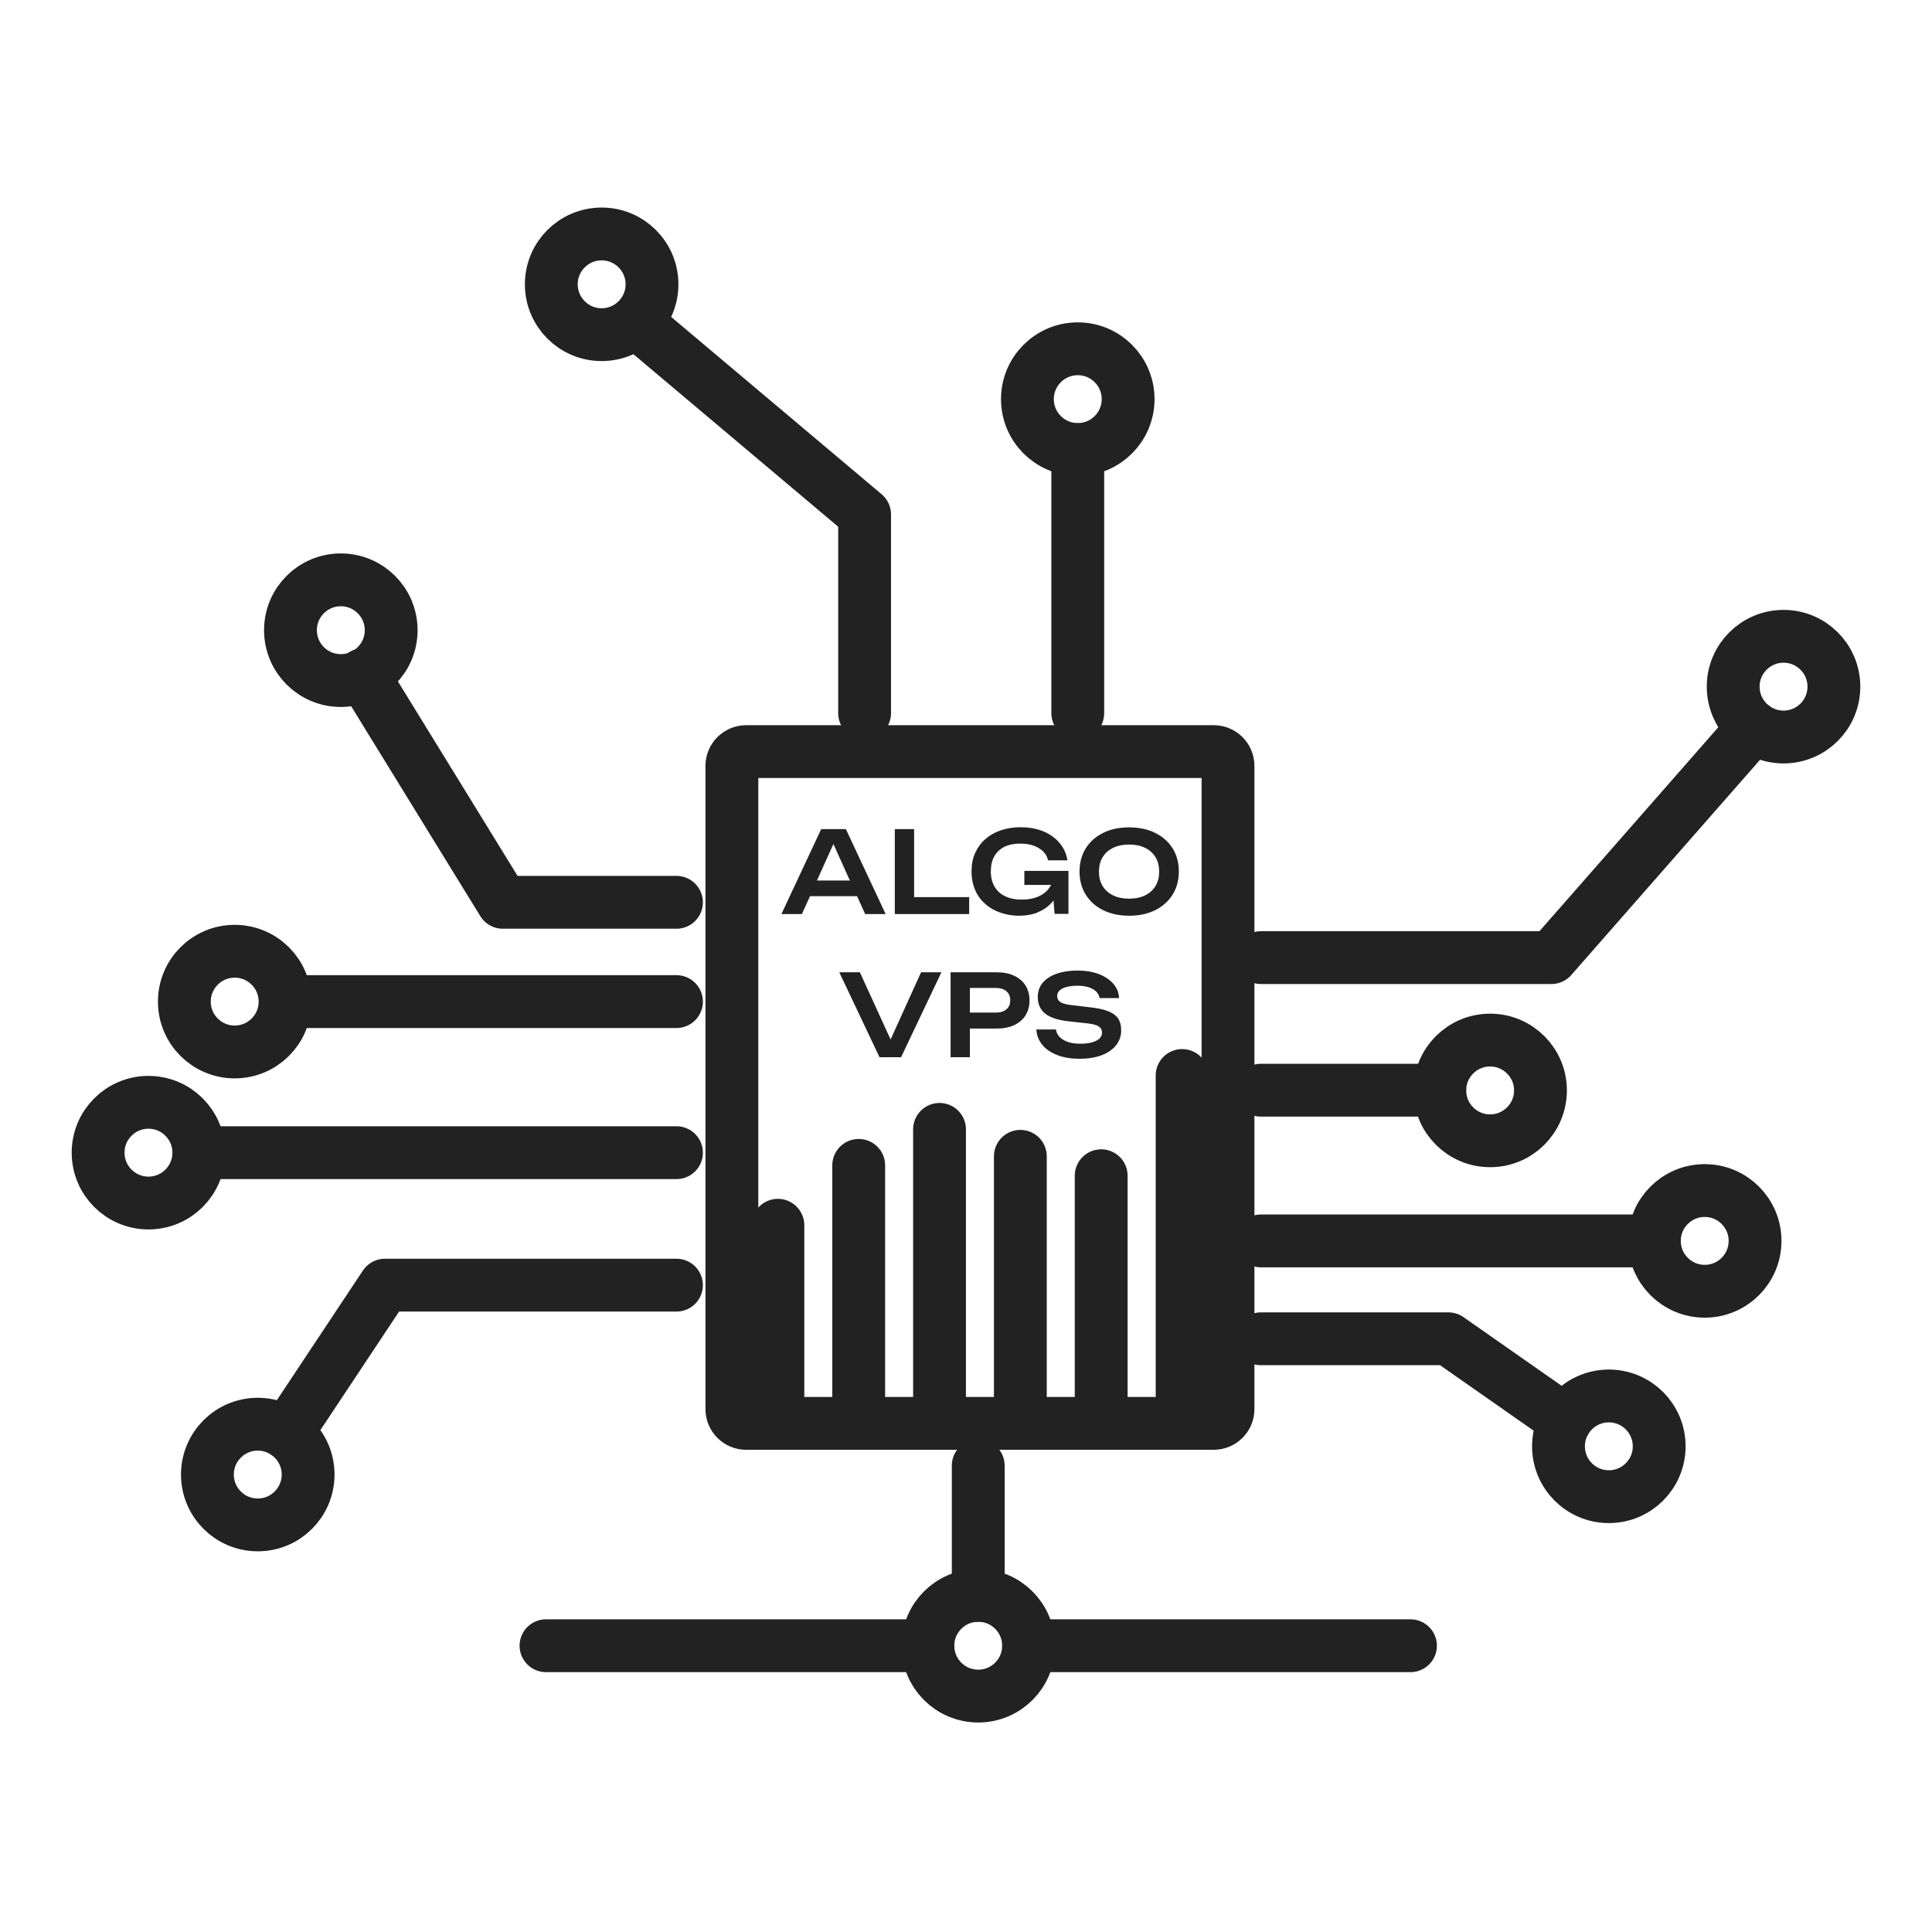 <?xml version="1.0" encoding="UTF-8"?> <svg xmlns="http://www.w3.org/2000/svg" width="256" height="256" viewBox="0 0 256 256" fill="none"><path d="M160.815 99.591H98.88C97.83 99.591 96.978 100.436 96.978 101.478V186.718C96.978 187.76 97.83 188.605 98.88 188.605H160.815C161.866 188.605 162.717 187.76 162.717 186.718V101.478C162.717 100.436 161.866 99.591 160.815 99.591Z" stroke="#222222" stroke-width="7" stroke-miterlimit="22.926" stroke-linecap="round" stroke-linejoin="round"></path><path d="M89.635 119.561H66.626L48.075 89.412" stroke="#222222" stroke-width="7" stroke-miterlimit="22.926" stroke-linecap="round" stroke-linejoin="round"></path><path d="M45.16 90.176C48.845 90.176 51.832 87.189 51.832 83.504C51.832 79.819 48.845 76.832 45.16 76.832C41.475 76.832 38.488 79.819 38.488 83.504C38.488 87.189 41.475 90.176 45.16 90.176Z" stroke="#222222" stroke-width="7" stroke-miterlimit="22.926" stroke-linecap="round" stroke-linejoin="round"></path><path d="M89.636 132.718H37.911" stroke="#222222" stroke-width="7" stroke-miterlimit="22.926" stroke-linecap="round" stroke-linejoin="round"></path><path d="M31.099 139.39C34.784 139.39 37.771 136.403 37.771 132.718C37.771 129.033 34.784 126.046 31.099 126.046C27.414 126.046 24.427 129.033 24.427 132.718C24.427 136.403 27.414 139.39 31.099 139.39Z" stroke="#222222" stroke-width="7" stroke-miterlimit="22.926" stroke-linecap="round" stroke-linejoin="round"></path><path d="M19.672 159.407C23.357 159.407 26.344 156.42 26.344 152.735C26.344 149.05 23.357 146.062 19.672 146.062C15.987 146.062 13 149.05 13 152.735C13 156.42 15.987 159.407 19.672 159.407Z" stroke="#222222" stroke-width="7" stroke-miterlimit="22.926" stroke-linecap="round" stroke-linejoin="round"></path><path d="M89.636 152.735H26.344" stroke="#222222" stroke-width="7" stroke-miterlimit="22.926" stroke-linecap="round" stroke-linejoin="round"></path><path d="M34.155 202.058C37.84 202.058 40.827 199.071 40.827 195.386C40.827 191.701 37.84 188.714 34.155 188.714C30.47 188.714 27.483 191.701 27.483 195.386C27.483 199.071 30.47 202.058 34.155 202.058Z" stroke="#222222" stroke-width="7" stroke-miterlimit="22.926" stroke-linecap="round" stroke-linejoin="round"></path><path d="M37.974 189.914L51.006 170.288H89.635" stroke="#222222" stroke-width="7" stroke-miterlimit="22.926" stroke-linecap="round" stroke-linejoin="round"></path><path d="M142.81 94.494V59.575" stroke="#222222" stroke-width="7" stroke-miterlimit="22.926" stroke-linecap="round" stroke-linejoin="round"></path><path d="M142.81 59.559C146.495 59.559 149.482 56.572 149.482 52.887C149.482 49.202 146.495 46.215 142.81 46.215C139.125 46.215 136.138 49.202 136.138 52.887C136.138 56.572 139.125 59.559 142.81 59.559Z" stroke="#222222" stroke-width="7" stroke-miterlimit="22.926" stroke-linecap="round" stroke-linejoin="round"></path><path d="M79.722 44.344C83.406 44.344 86.394 41.357 86.394 37.672C86.394 33.987 83.406 31 79.722 31C76.037 31 73.05 33.987 73.05 37.672C73.05 41.357 76.037 44.344 79.722 44.344Z" stroke="#222222" stroke-width="7" stroke-miterlimit="22.926" stroke-linecap="round" stroke-linejoin="round"></path><path d="M84.383 42.739L114.563 68.164V94.494" stroke="#222222" stroke-width="7" stroke-miterlimit="22.926" stroke-linecap="round" stroke-linejoin="round"></path><path d="M167.082 126.888H205.571L232.353 96.349" stroke="#222222" stroke-width="7" stroke-miterlimit="22.926" stroke-linecap="round" stroke-linejoin="round"></path><path d="M236.328 97.658C240.013 97.658 243 94.671 243 90.986C243 87.302 240.013 84.314 236.328 84.314C232.643 84.314 229.656 87.302 229.656 90.986C229.656 94.671 232.643 97.658 236.328 97.658Z" stroke="#222222" stroke-width="7" stroke-miterlimit="22.926" stroke-linecap="round" stroke-linejoin="round"></path><path d="M103.074 188.605V162.353" stroke="#222222" stroke-width="7" stroke-miterlimit="22.926" stroke-linecap="round" stroke-linejoin="round"></path><path d="M113.783 188.605V154.418" stroke="#222222" stroke-width="7" stroke-miterlimit="22.926" stroke-linecap="round" stroke-linejoin="round"></path><path d="M124.493 188.605V149.648" stroke="#222222" stroke-width="7" stroke-miterlimit="22.926" stroke-linecap="round" stroke-linejoin="round"></path><path d="M135.202 188.605V153.218" stroke="#222222" stroke-width="7" stroke-miterlimit="22.926" stroke-linecap="round" stroke-linejoin="round"></path><path d="M145.912 188.605V155.79" stroke="#222222" stroke-width="7" stroke-miterlimit="22.926" stroke-linecap="round" stroke-linejoin="round"></path><path d="M156.637 188.605V142.508" stroke="#222222" stroke-width="7" stroke-miterlimit="22.926" stroke-linecap="round" stroke-linejoin="round"></path><path d="M190.777 144.457H167.082" stroke="#222222" stroke-width="7" stroke-miterlimit="22.926" stroke-linecap="round" stroke-linejoin="round"></path><path d="M197.449 151.16C201.134 151.16 204.121 148.173 204.121 144.488C204.121 140.803 201.134 137.816 197.449 137.816C193.764 137.816 190.777 140.803 190.777 144.488C190.777 148.173 193.764 151.16 197.449 151.16Z" stroke="#222222" stroke-width="7" stroke-miterlimit="22.926" stroke-linecap="round" stroke-linejoin="round"></path><path d="M219.196 164.426H167.082" stroke="#222222" stroke-width="7" stroke-miterlimit="22.926" stroke-linecap="round" stroke-linejoin="round"></path><path d="M225.884 171.098C229.569 171.098 232.556 168.111 232.556 164.426C232.556 160.741 229.569 157.754 225.884 157.754C222.199 157.754 219.212 160.741 219.212 164.426C219.212 168.111 222.199 171.098 225.884 171.098Z" stroke="#222222" stroke-width="7" stroke-miterlimit="22.926" stroke-linecap="round" stroke-linejoin="round"></path><path d="M207.426 188.246L191.915 177.396H167.082" stroke="#222222" stroke-width="7" stroke-miterlimit="22.926" stroke-linecap="round" stroke-linejoin="round"></path><path d="M213.179 198.317C216.864 198.317 219.851 195.329 219.851 191.645C219.851 187.96 216.864 184.972 213.179 184.972C209.494 184.972 206.507 187.96 206.507 191.645C206.507 195.329 209.494 198.317 213.179 198.317Z" stroke="#222222" stroke-width="7" stroke-miterlimit="22.926" stroke-linecap="round" stroke-linejoin="round"></path><path d="M129.621 224.74C133.306 224.74 136.293 221.753 136.293 218.068C136.293 214.383 133.306 211.396 129.621 211.396C125.936 211.396 122.949 214.383 122.949 218.068C122.949 221.753 125.936 224.74 129.621 224.74Z" stroke="#222222" stroke-width="7" stroke-miterlimit="22.926" stroke-linecap="round" stroke-linejoin="round"></path><path d="M129.621 211.396V194.201" stroke="#222222" stroke-width="7" stroke-miterlimit="22.926" stroke-linecap="round" stroke-linejoin="round"></path><path d="M122.934 218.068H72.347" stroke="#222222" stroke-width="7" stroke-miterlimit="22.926" stroke-linecap="round" stroke-linejoin="round"></path><path d="M186.895 218.068H136.294" stroke="#222222" stroke-width="7" stroke-miterlimit="22.926" stroke-linecap="round" stroke-linejoin="round"></path><path fill-rule="evenodd" clip-rule="evenodd" d="M145.616 115.492C145.616 116.225 145.772 116.864 146.099 117.394C146.426 117.94 146.894 118.345 147.487 118.641C148.094 118.938 148.796 119.078 149.607 119.078C150.433 119.078 151.134 118.938 151.727 118.641C152.319 118.345 152.787 117.94 153.114 117.394C153.442 116.849 153.597 116.225 153.597 115.492C153.597 114.76 153.442 114.121 153.114 113.591C152.787 113.045 152.335 112.639 151.727 112.343C151.134 112.047 150.417 111.907 149.607 111.907C148.796 111.907 148.094 112.047 147.487 112.343C146.894 112.639 146.426 113.045 146.099 113.591C145.772 114.136 145.616 114.775 145.616 115.492ZM128.515 130.925V134.168H131.975C132.568 134.168 133.036 134.028 133.363 133.731C133.706 133.435 133.862 133.046 133.862 132.547C133.862 132.032 133.69 131.642 133.363 131.346C133.036 131.066 132.568 130.91 131.975 130.91H128.515V130.925ZM108.249 116.677H112.614L110.431 111.829L108.249 116.677ZM128.515 140.092H125.958V128.836H132.1C132.989 128.836 133.768 128.992 134.407 129.304C135.062 129.616 135.561 130.052 135.904 130.614C136.247 131.175 136.418 131.83 136.418 132.562C136.418 133.295 136.247 133.95 135.904 134.511C135.561 135.072 135.062 135.509 134.407 135.82C133.753 136.132 132.989 136.288 132.1 136.288H128.515V140.107V140.092ZM138.118 138.455C137.634 137.862 137.369 137.192 137.322 136.413H139.91C139.973 136.787 140.144 137.13 140.409 137.41C140.69 137.691 141.048 137.909 141.516 138.065C141.984 138.221 142.514 138.299 143.137 138.299C144.026 138.299 144.727 138.174 145.242 137.909C145.756 137.66 146.021 137.301 146.021 136.834C146.021 136.475 145.881 136.195 145.585 136.007C145.288 135.805 144.743 135.664 143.948 135.587L141.672 135.337C140.206 135.181 139.146 134.838 138.492 134.308C137.837 133.778 137.51 133.046 137.51 132.11C137.51 131.378 137.728 130.738 138.164 130.224C138.601 129.709 139.209 129.304 140.004 129.024C140.799 128.743 141.719 128.603 142.794 128.603C143.839 128.603 144.758 128.759 145.569 129.055C146.38 129.367 147.019 129.787 147.502 130.333C147.985 130.879 148.25 131.518 148.282 132.25H145.694C145.647 131.923 145.491 131.627 145.257 131.393C145.008 131.144 144.68 130.957 144.244 130.816C143.808 130.676 143.309 130.614 142.732 130.614C141.921 130.614 141.282 130.738 140.799 130.972C140.316 131.206 140.082 131.549 140.082 131.985C140.082 132.328 140.222 132.593 140.503 132.781C140.783 132.968 141.298 133.108 142.015 133.186L144.369 133.466C145.413 133.576 146.239 133.747 146.847 133.996C147.471 134.246 147.907 134.573 148.172 134.979C148.437 135.384 148.562 135.914 148.562 136.537C148.562 137.286 148.328 137.94 147.876 138.517C147.424 139.078 146.785 139.515 145.959 139.827C145.133 140.138 144.182 140.294 143.075 140.294C141.952 140.294 140.97 140.139 140.113 139.811C139.256 139.484 138.585 139.032 138.102 138.439L138.118 138.455ZM107.329 118.75L106.254 121.12H103.541L108.81 109.865H112.084L117.353 121.12H114.641L113.565 118.75H107.329ZM116.542 140.092L111.211 128.836H113.939L118.008 137.738L122.045 128.836H124.742L119.395 140.092H116.527H116.542ZM128.421 121.12H118.569V109.865H121.126V118.875H128.421V121.12ZM137.432 120.933C136.746 121.198 135.935 121.338 135.031 121.338C134.158 121.338 133.332 121.198 132.568 120.933C131.804 120.668 131.134 120.294 130.557 119.779C129.98 119.28 129.528 118.672 129.216 117.94C128.904 117.223 128.733 116.396 128.733 115.477C128.733 114.557 128.889 113.731 129.216 113.014C129.544 112.297 129.996 111.673 130.572 111.174C131.149 110.675 131.835 110.286 132.615 110.021C133.394 109.756 134.251 109.615 135.171 109.615C136.372 109.615 137.416 109.802 138.289 110.177C139.162 110.551 139.879 111.065 140.425 111.735C140.97 112.39 141.313 113.154 141.438 113.996H138.866C138.772 113.528 138.554 113.138 138.211 112.811C137.868 112.484 137.447 112.219 136.933 112.047C136.418 111.86 135.826 111.782 135.156 111.782C134.361 111.782 133.675 111.922 133.098 112.203C132.521 112.484 132.085 112.905 131.757 113.45C131.445 113.996 131.29 114.666 131.29 115.461C131.29 116.256 131.461 116.927 131.788 117.488C132.116 118.049 132.583 118.47 133.207 118.766C133.815 119.062 134.532 119.203 135.374 119.203C136.184 119.203 136.902 119.078 137.51 118.828C138.118 118.579 138.601 118.22 138.959 117.753C139.084 117.597 139.178 117.425 139.271 117.254H135.732V115.399H141.578V121.089H139.739L139.598 119.312C139.474 119.483 139.333 119.639 139.178 119.795C138.71 120.263 138.133 120.637 137.432 120.917V120.933ZM149.622 121.338C148.313 121.338 147.159 121.089 146.177 120.606C145.195 120.122 144.415 119.436 143.87 118.548C143.324 117.675 143.044 116.646 143.044 115.477C143.044 114.308 143.324 113.279 143.87 112.406C144.415 111.533 145.195 110.847 146.177 110.364C147.159 109.865 148.313 109.631 149.622 109.631C150.932 109.631 152.085 109.88 153.067 110.364C154.049 110.847 154.829 111.533 155.375 112.406C155.92 113.279 156.201 114.308 156.201 115.477C156.201 116.646 155.92 117.675 155.375 118.548C154.829 119.421 154.049 120.107 153.067 120.606C152.085 121.089 150.932 121.338 149.622 121.338Z" fill="#222222"></path></svg> 